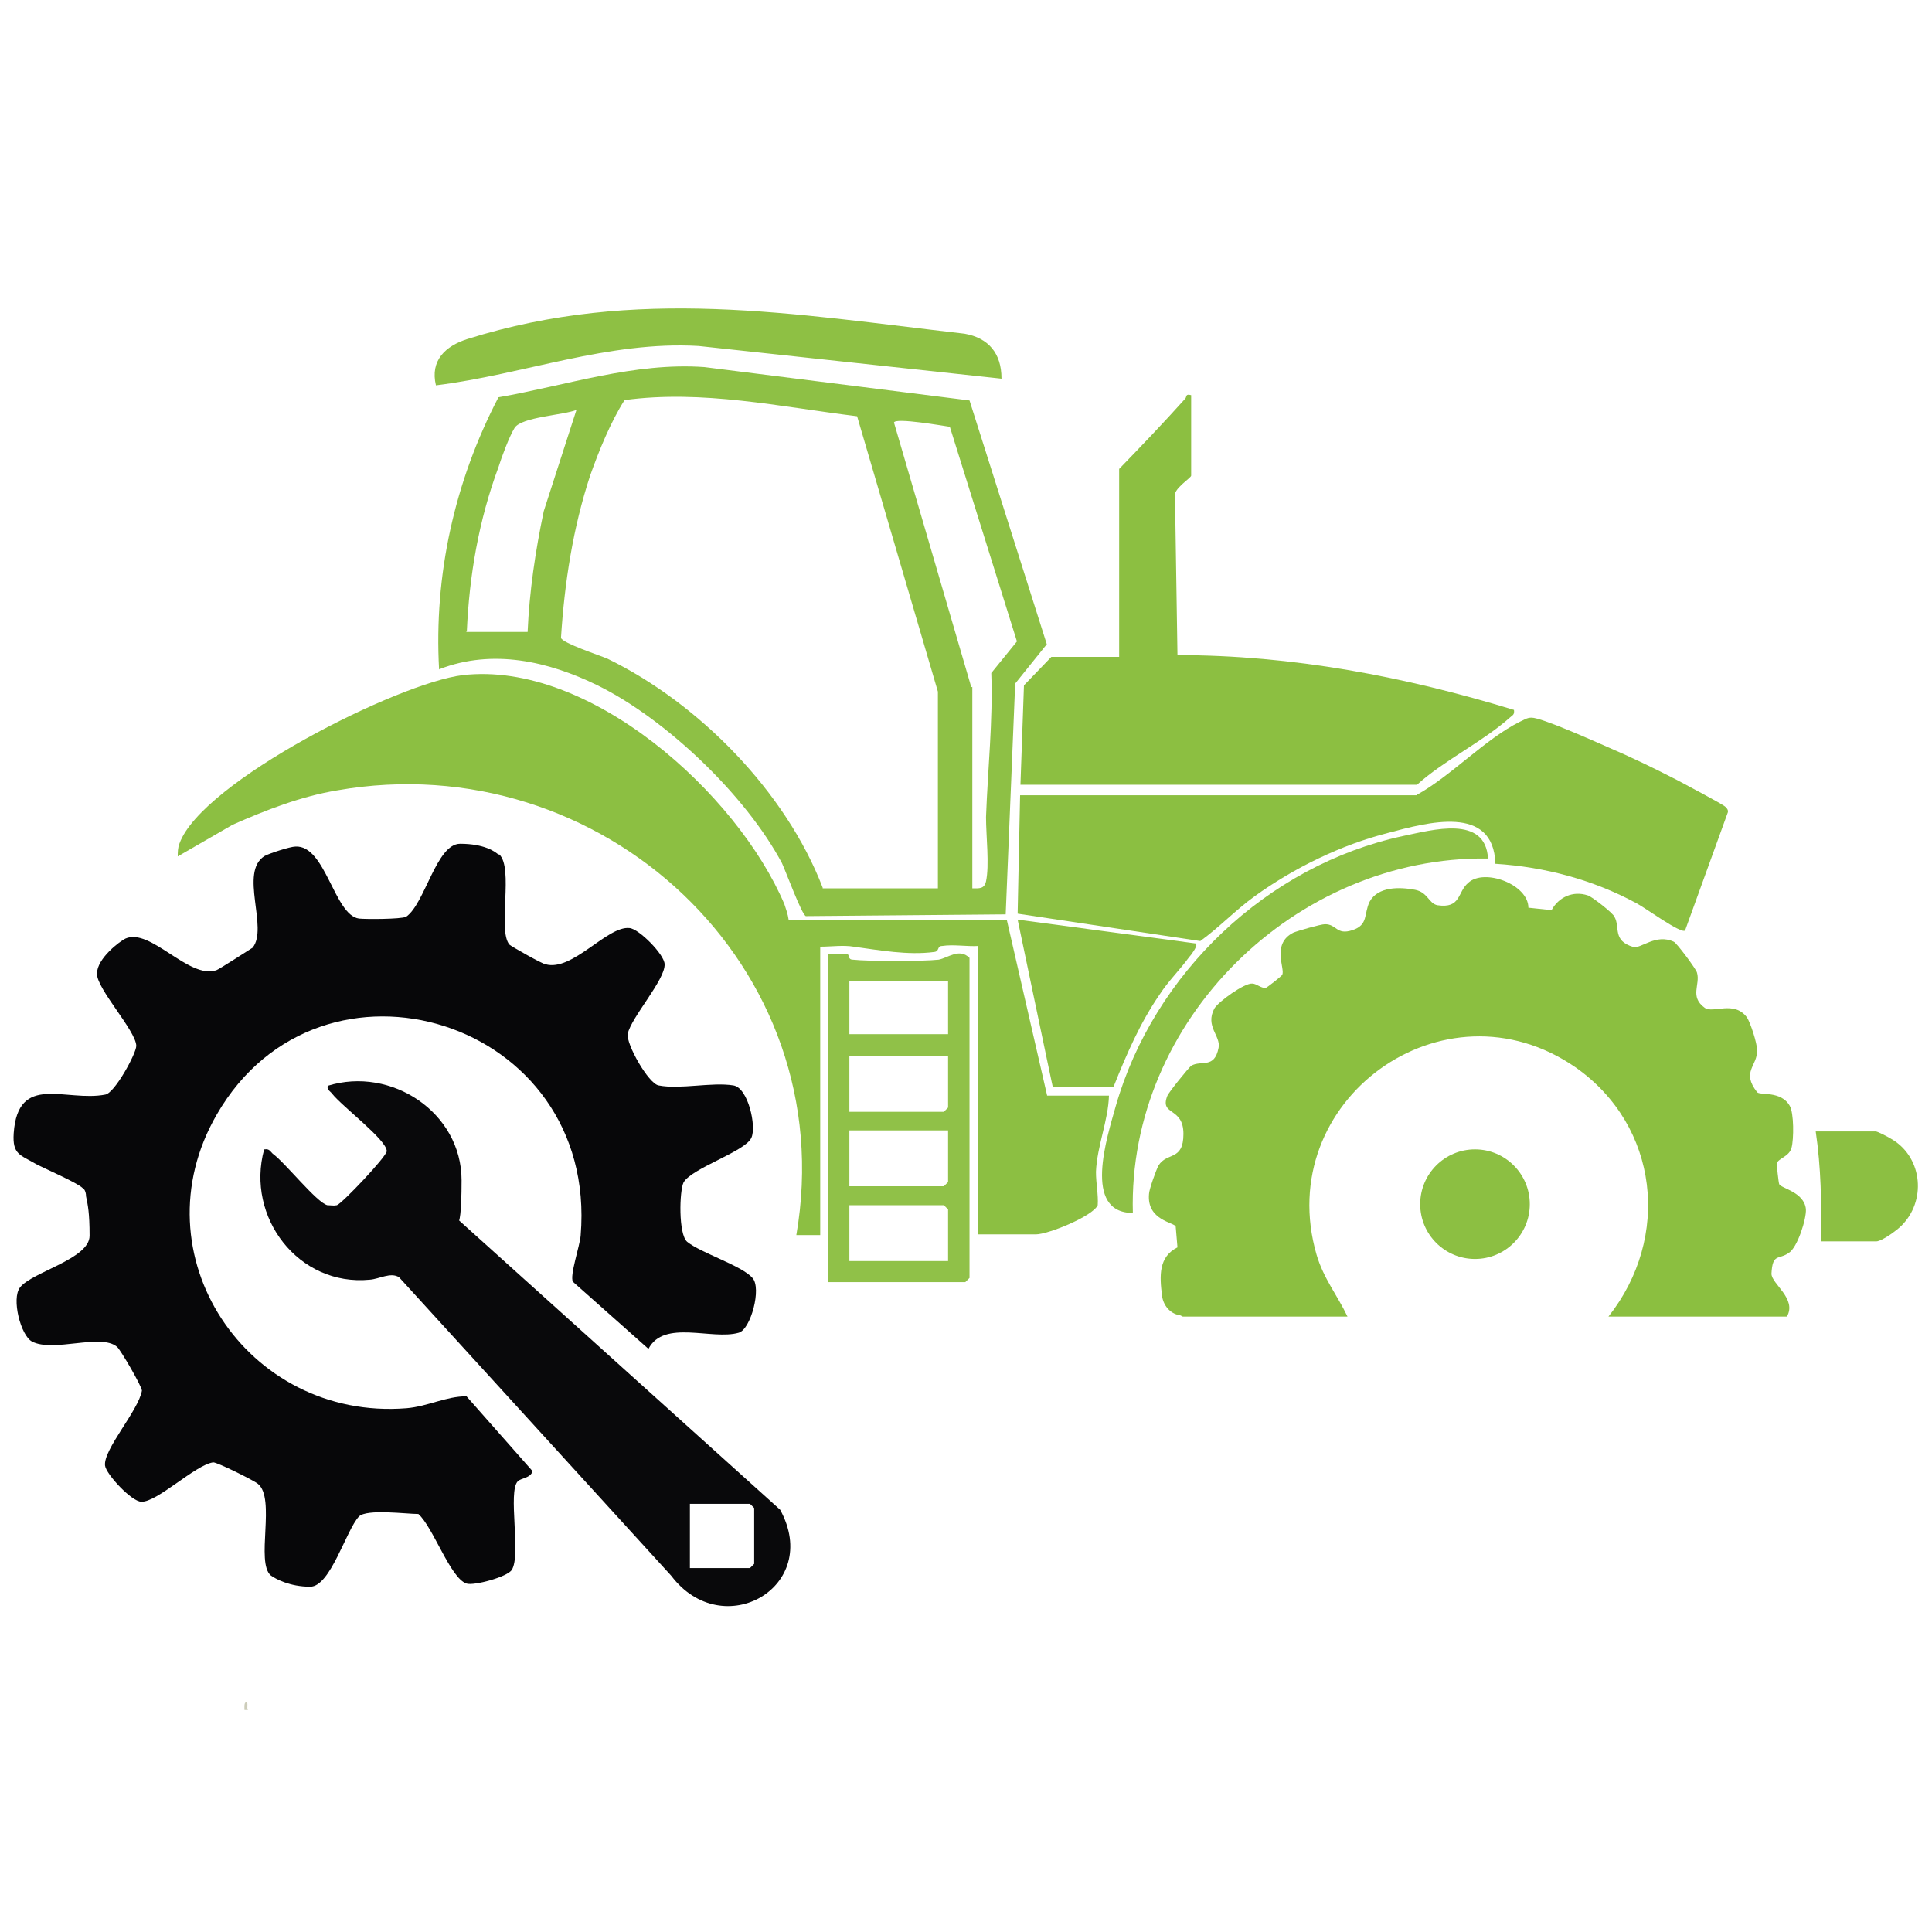 <?xml version="1.0" encoding="UTF-8"?>
<svg id="uuid-cad69f1a-df0f-4aba-8745-6156eef2806f" xmlns="http://www.w3.org/2000/svg" version="1.1" viewBox="0 0 550 550">
  <!-- Generator: Adobe Illustrator 29.3.1, SVG Export Plug-In . SVG Version: 2.1.0 Build 151)  -->
  <defs>
    <style>
      .st0 {
        fill: #8ec044;
      }

      .st1 {
        fill: #8ec045;
      }

      .st2 {
        fill: #09090b;
      }

      .st3 {
        fill: #8cbf41;
      }

      .st4 {
        fill: #90c148;
      }

      .st5 {
        fill: #8cbf42;
      }

      .st6 {
        fill: #cdcdba;
      }

      .st7 {
        fill: #8bbf40;
      }

      .st8 {
        fill: #070709;
      }

      .st9 {
        fill: #8bbf41;
      }
    </style>
  </defs>
  <path class="st6" d="M70.3,486.8h-.7c0-.5-.2-2.2.5-2.2s0,1.7.5,2.2h-.2Z"/>
  <path class="st8" d="M142.1,243.2c4.2,3.9-.5,21.5,2.9,25.7.5.5,9.5,5.6,10.3,5.6,7.6,2.2,17.6-11,23.9-10.3,2.7.2,10,7.6,10,10.3.2,4.4-9.5,15.1-10.5,19.8-.5,2.9,5.9,14.2,8.8,14.7,6.1,1.2,15.1-1,21.3,0,4.2.7,6.6,11.7,5.1,14.9-1.7,3.9-16.9,8.6-19.3,12.7-1.2,2.4-1.5,14.7,1,16.9,3.9,3.2,15.6,6.8,18.6,10.3,2.7,2.9-.5,14.7-3.9,15.6-7.6,2.2-21.3-3.9-25.7,4.6l-21.5-19.1c-1-1.7,2-10.3,2.2-13.2,5.1-61.6-74-85.8-103.6-34.4-23,39.8,8.6,87.2,54,83.6,6.1-.5,11.2-3.4,17.1-3.4l18.8,21.3c-.5,2-3.4,2-4.2,2.9-2.9,2.9,1,21-1.7,25.2-1.2,2-10.8,4.6-12.9,3.9-4.6-1.5-9.5-16.1-13.7-19.8-3.4,0-14.7-1.5-16.9.7-3.7,3.9-8.1,20-13.9,20s-9.8-2.2-11.2-3.2c-4.4-3.7,1.5-22-3.7-26.1-1.2-1-11.5-6.1-12.7-6.1-5.1.7-16.1,11.5-20.5,11.2-2.7,0-10-7.8-10.3-10.3-.5-4.6,9.5-15.6,10.5-21.3,0-1.2-6.1-11.7-7.1-12.5-4.6-3.9-18.1,1.7-24.2-1.5-3.2-1.7-5.9-12.2-3.4-15.4,3.4-4.4,19.8-8.1,19.8-14.7s-.5-8.8-1-11.2c0-.7-.2-2-1-2.4-1.5-1.5-10.5-5.4-13.2-6.8-4.6-2.7-6.8-2.7-6.4-8.8,1.2-17.3,14.9-8.8,26.1-11,2.7-.5,8.8-11.7,8.8-13.9-.2-4.4-11.2-16.1-11.2-20.5s6.6-9.3,8.1-10c7.1-3.2,18.1,11.7,25.9,9,.7-.2,9.8-6.1,10.3-6.4,4.6-5.6-3.9-21.5,3.4-26.1,1.2-.7,7.3-2.7,8.8-2.7,8.6-.5,11,19.5,18.1,20.5,2,.2,11.7.2,13.4-.5,5.4-3.7,8.6-20.8,15.4-20.8s10,2.2,11,3.2h0v-.2Z"/>
  <path class="st2" d="M75.4,327.2c1.2-.2,1.5.5,2.2,1.2,3.7,2.7,12.5,13.9,15.6,14.7,1,0,1.7.2,2.7,0,1.5-.5,14.2-13.9,14.2-15.4,0-3.2-12.7-12.7-15.6-16.4-.5-.7-1.5-1-1.2-2.2,18.1-5.6,38.1,7.6,38.1,26.9s-2.4,9.3-1.2,11l91.9,82.8c12,22-16.4,38.1-31,18.8l-77.5-85c-2.4-1.5-5.6.5-8.3.7-20.3,2-35.4-17.8-30.1-37.1h.2ZM196.4,446.4h17.1l1.2-1.2v-15.9l-1.2-1.2h-17.1v18.1h0v.2Z"/>
  <path class="st7" d="M335.7,374.4c-2.7-.5-4.6-2.9-4.9-5.6-.7-5.6-1-11,4.4-13.7l-.5-5.9c-.2-1.2-8.3-1.7-7.6-9.3,0-1.2,2-6.8,2.7-8.1,2.4-3.9,7.1-1.2,7.1-9s-6.8-5.1-4.6-10.8c.5-1.2,5.9-7.8,6.8-8.6,2.9-1.7,6.6,1,7.8-5.1.7-3.4-3.9-6.1-1.2-11.2,1.2-2,8.6-7.3,10.8-7.1,1.2,0,2.7,1.5,3.9,1.2.2,0,4.6-3.4,4.6-3.7,1-1.5-3.2-8.8,3.2-12,1.2-.5,7.8-2.4,9-2.4,3.4,0,3.2,3.2,7.8,1.7s3.2-4.6,4.9-8.1c2.4-4.4,8.6-4.2,12.9-3.4,3.7.7,3.9,3.9,6.4,4.4,6.8,1,5.6-3.7,8.8-6.4,4.6-4.2,17.1.5,17.1,7.1l6.6.7c2-3.7,6.1-5.6,10.3-4.2,1,.2,7.3,5.1,7.6,6.1,1.7,2.9-.7,6.8,5.4,8.6,2.2.5,6.4-3.9,11.5-1.5.7.2,6.4,7.8,6.6,8.8,1,3.4-2.2,6.8,2.2,10,2.4,1.7,8.3-2.2,12,2.7,1,1.5,2.9,7.3,2.9,9.3.2,4.6-4.6,6.1,0,12,.7,1,6.8-.5,9.3,3.9,1.2,2,1.2,9.5.5,12s-3.7,2.9-4.2,4.4c0,.5.5,5.4.7,5.9.5,1.2,7.1,2.2,7.6,7.1.2,2.7-2.4,11-4.9,12.5-2.9,2-4.6,0-4.9,5.9,0,2.9,7.3,7.1,4.4,12.2h-50.8c17.8-22.5,14.4-54.2-9.3-70.9-37.6-26.1-86.5,9.5-73.8,53.3,2,6.8,5.9,11.5,8.8,17.6h-46.9l-1-.5Z"/>
  <path class="st5" d="M233.5,351.6h-6.8c13.2-76.5-55.5-139.8-130.7-126.6-10.3,1.7-20.3,5.6-29.8,9.8l-15.6,9c0-1.2,0-2.4.5-3.7,6.4-17.6,62.3-45.7,80.6-47.9,36.2-4.2,78.2,33.7,91.6,65.2.5,1.5,1,2.9,1.2,4.4h62.1l11.5,50.1h17.6c-.2,7.1-3.4,14.4-3.7,21.7,0,3.4.7,6.4.5,9.5-1.5,3.2-14.2,8.3-17.6,8.3h-16.4v-82.1c-3.2.2-7.1-.5-10.3,0-1.5,0-.7,1.5-2.2,1.7-7.6,1-15.6-.5-23-1.5-2.9-.5-6.4,0-9.5,0v82.1h0v-.2Z"/>
  <path class="st1" d="M125,190.6c-1.5-26.9,4.4-53.5,16.9-77.5,19.5-3.4,38.6-10,58.6-8.6l75.5,9.5,22,69.4-9,11.2-2.7,65.7-56.9.5c-1.2-.5-5.6-12.5-6.8-15.1-10.3-19.3-33-41-52.5-50.6-13.9-6.8-29.8-10.5-45-4.6h0ZM234.3,252.9h32.7v-56l-23-78.4c-22-2.7-44-7.6-66.2-4.6-3.9,6.1-7.3,14.4-9.8,21.5-4.9,14.9-7.3,30.5-8.3,46.2.5,1.5,10.8,4.9,13.2,5.9,26.1,12.7,50.8,37.9,61.3,65.2h0v.2ZM132.6,179.9h17.6c.5-11.5,2.2-23,4.6-34.4l9.3-28.8c-3.7,1.5-15.6,2-17.6,5.1-1.5,2.4-3.7,8.3-4.6,11.2-5.6,15.1-8.3,30.8-9,46.7h0l-.2.2ZM276.8,195.5v57.4c2,0,3.4.2,3.9-2,1-4.6,0-12.9,0-18.3.5-13.7,2-27.4,1.5-41l7.3-9-19.1-61.1c-1.5-.2-15.6-2.7-15.9-1.2l22,75.3h.2Z"/>
  <path class="st9" d="M403.3,226.3c9.8-5.4,19.5-15.9,29.3-20.8,1.2-.5,2-1.2,3.4-1.2,2.9,0,17.6,6.6,21.5,8.3,6.8,2.9,13.4,6.1,20,9.5,2.2,1.2,12.9,6.8,13.7,7.6s.7,1,.7,1.5l-12.2,33.7c-1.2,1-11.5-6.6-13.9-7.8-12.2-6.6-25.9-10.3-40.1-11.2-.5-17.1-19.5-11.7-30.5-8.8-13.4,3.4-26.9,10-38.1,18.1-5.4,3.9-10,8.8-15.4,12.7l-52-7.8.7-33.7h112.9Z"/>
  <path class="st3" d="M339.1,112.2v23.2c0,.7-5.4,3.9-4.6,6.1l.7,45c32.7,0,64.7,6.1,95.8,15.6.2,1.5-.5,1.5-1.2,2.2-7.6,6.8-18.8,12.2-26.4,19.1h-112.9l1-28.3,7.8-8.1h19.3v-53.5c6.4-6.6,12.7-13.2,18.8-20,.5-.5,0-1.5,1.7-1h0v-.2Z"/>
  <path class="st4" d="M235.7,271.7c1.7,0,3.9-.2,5.6,0,.5,0,0,1.5,1.5,1.5,4.4.5,20,.5,24.4,0,2.7-.5,5.9-3.4,8.8-.5v91.1l-1.2,1.2h-39.1v-93.3h0ZM269.9,279.3h-28.1v15.1h28.1v-15.1ZM269.9,300.6h-28.1v15.9h26.9l1.2-1.2v-14.9h0v.2ZM269.9,321.8h-28.1v15.9h26.9l1.2-1.2v-14.9h0v.2ZM269.9,359.2v-14.9l-1.2-1.2h-26.9v15.9h28.1v.2Z"/>
  <path class="st0" d="M285.1,107.8l-86.2-9.3c-25.7-1.5-49.8,8.1-74.8,11.2-1.7-7.1,2.7-11.2,9-13.2,48.1-15.1,92.6-7.1,141.5-1.5,6.8,1.2,10.5,5.6,10.5,12.7h0Z"/>
  <path class="st5" d="M340.5,268.8c.5.5-1.5,3.2-2,3.7-2.7,3.7-5.9,6.8-8.3,10.5-5.6,8.1-9.5,17.1-13.2,26.4h-17.3c0,.2-10-47.6-10-47.6l50.8,6.8h0v.2Z"/>
  <path class="st1" d="M423.4,244.4c-54.7-.7-102.4,46.2-100.9,100.9-14.4,0-7.3-21.7-4.9-30.3,10.8-37.9,43.2-68.7,81.8-77,8.3-1.7,23.5-6.1,24.2,6.4h-.2Z"/>
  <path class="st5" d="M518.4,353.1c.2-10.5,0-20.8-1.5-31h17.1c.5,0,3.4,1.5,4.2,2,8.8,4.9,10.3,16.9,3.7,24.2-1.2,1.5-6.1,5.1-7.8,5.1h-15.6v-.2Z"/>
  <circle class="st5" cx="419.9" cy="342.8" r="15.6"/>
</svg>